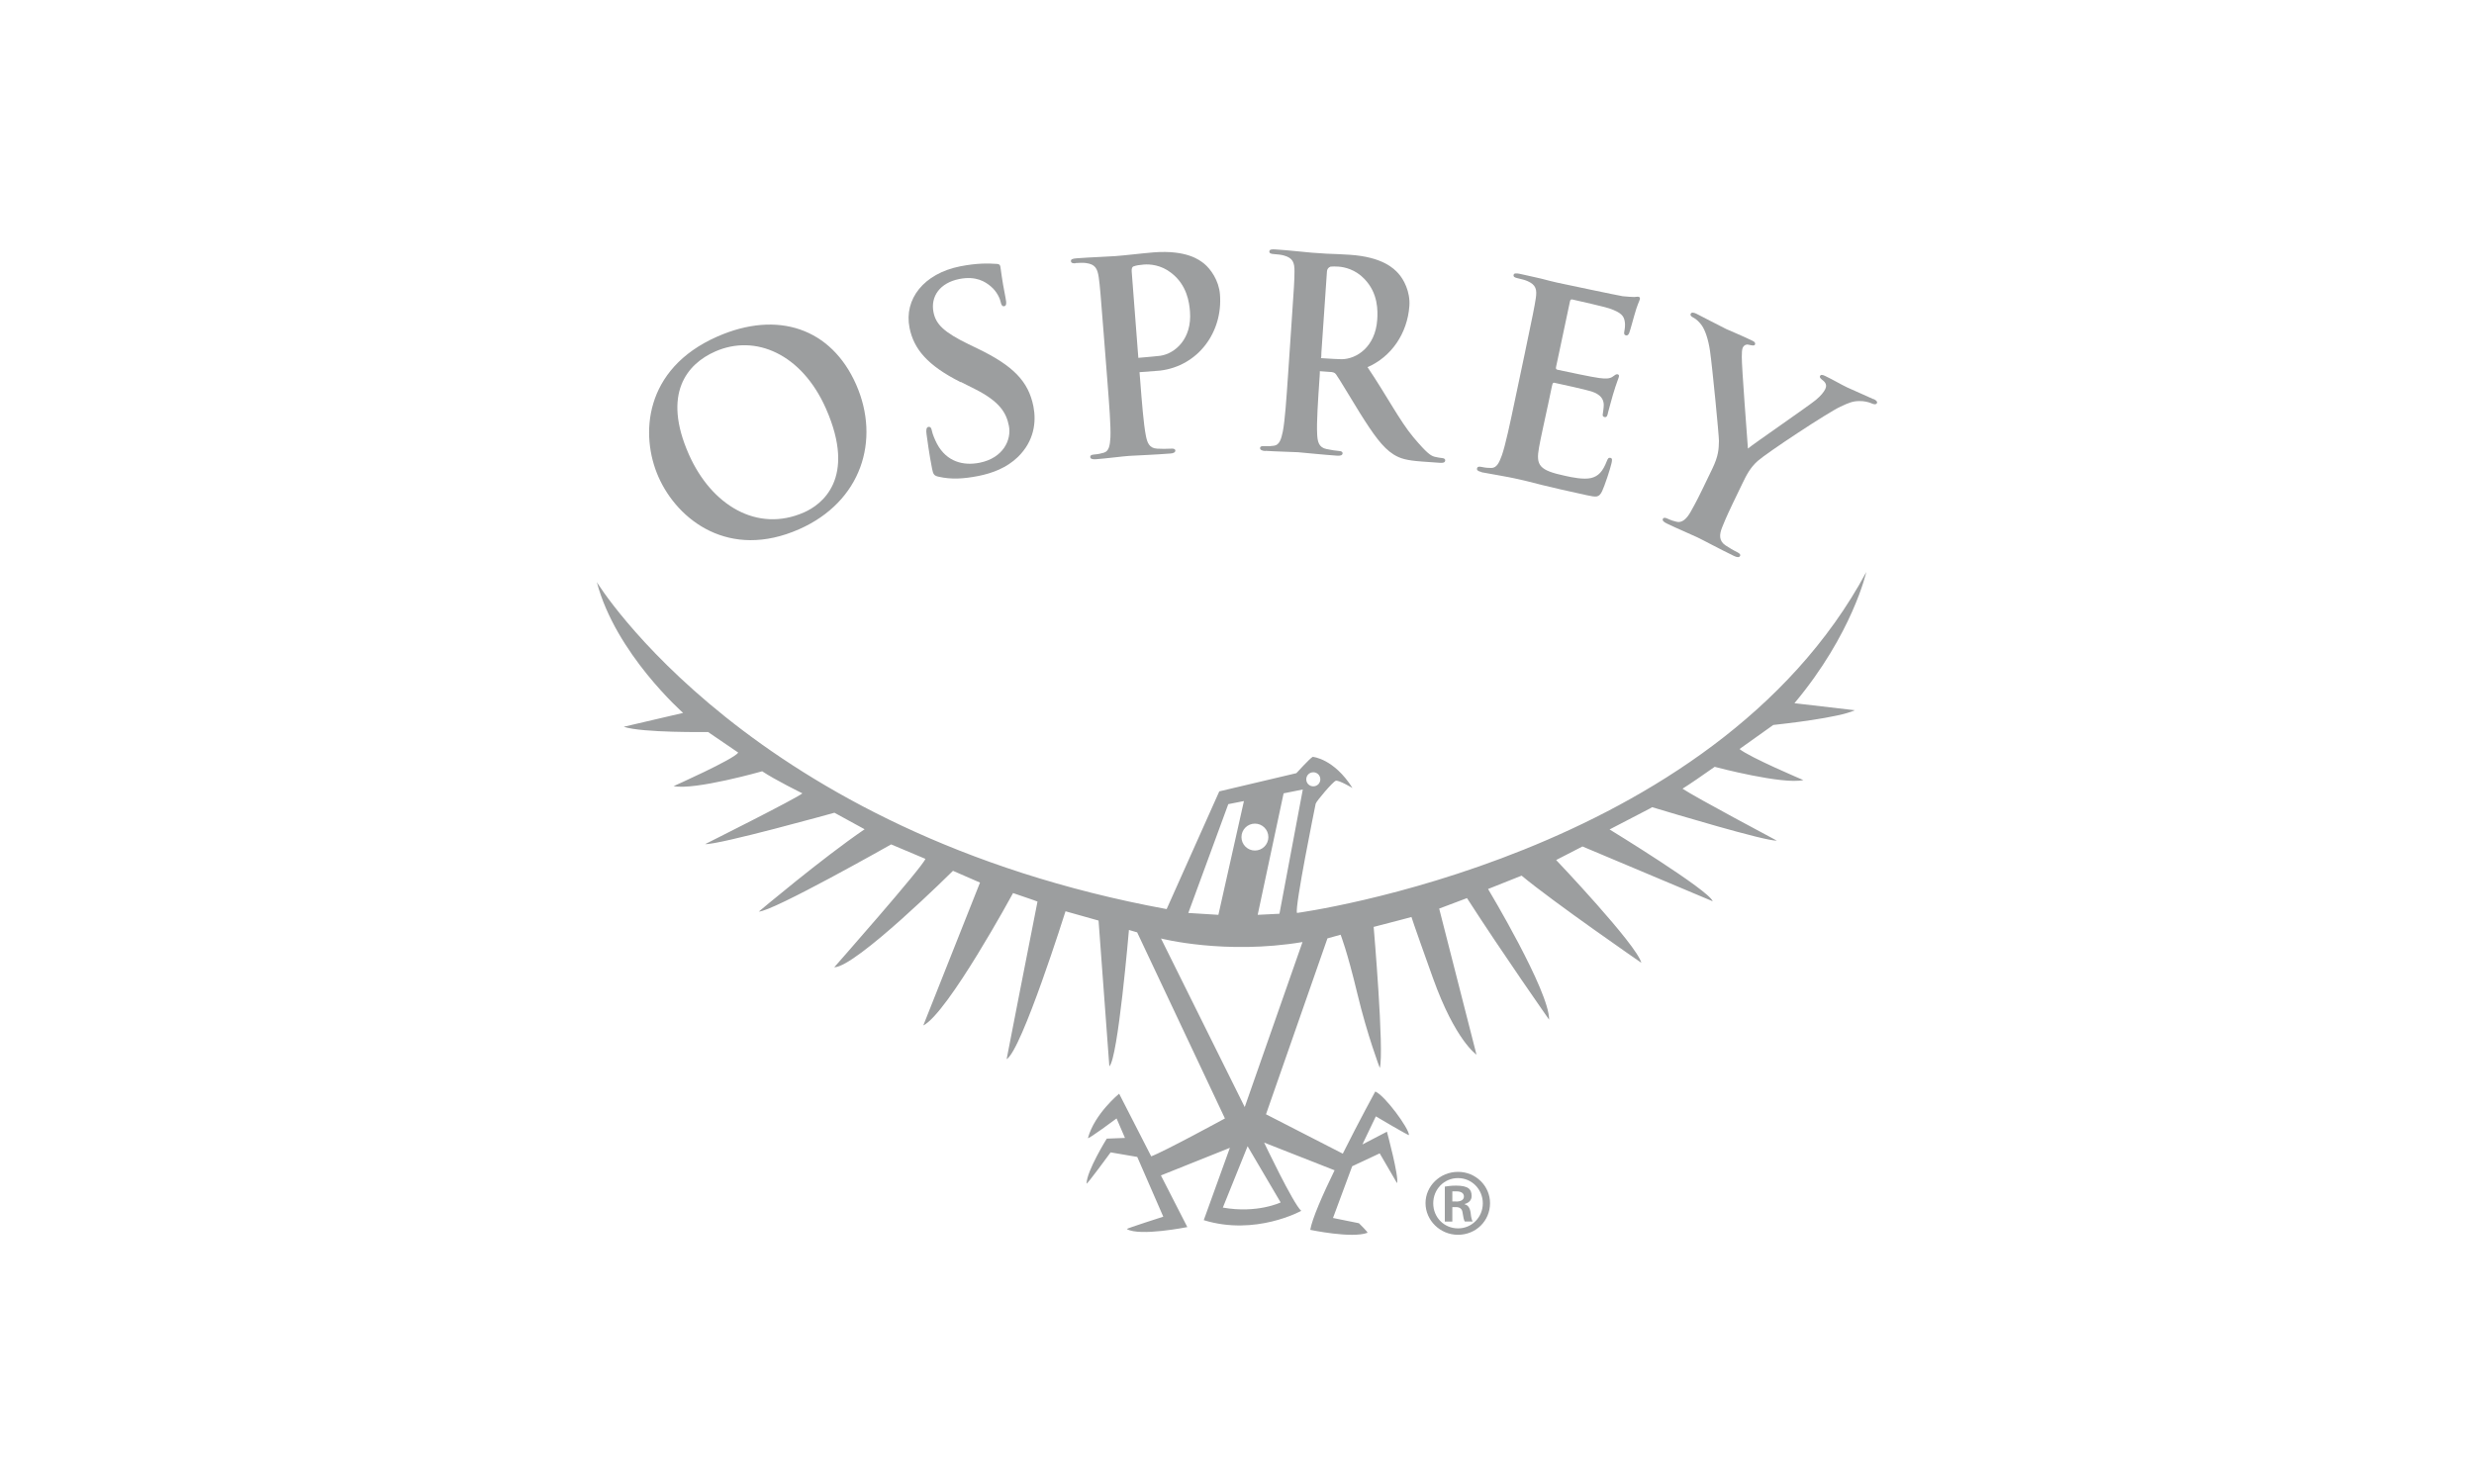 <?xml version="1.0" encoding="UTF-8"?>
<svg xmlns="http://www.w3.org/2000/svg" id="Layer_1" viewBox="0 0 250 150">
  <defs>
    <style>
      .cls-1 {
        fill: #9c9e9f;
      }
    </style>
  </defs>
  <path class="cls-1" d="M147.35,118.45h-.02c-1.81,0-3.28,1.43-3.28,3.16s1.46,3.2,3.28,3.2,3.24-1.41,3.24-3.2c0-1.74-1.45-3.16-3.22-3.16ZM147.33,124.16c-1.39,0-2.5-1.1-2.5-2.53s1.11-2.55,2.49-2.55h.02c1.39,0,2.5,1.14,2.5,2.55s-1.12,2.54-2.5,2.53Z"></path>
  <path class="cls-1" d="M148.02,121.73v-.04c.39-.1.69-.37.69-.79,0-.37-.1-.61-.3-.78-.25-.18-.65-.28-1.26-.28-.56,0-.88.06-1.15.1v3.53h.76v-1.46h.35c.39,0,.63.16.68.54.07.48.14.79.23.92h.8c-.07-.1-.16-.33-.21-.88-.07-.51-.28-.79-.59-.85ZM147.13,121.44h-.37v-1.02c.11,0,.23,0,.42,0,.52,0,.75.22.75.52,0,.37-.36.51-.79.51Z"></path>
  <path class="cls-1" d="M108.69,26.59c.37-.03.83-.04,1.06,0,.9.12,1.15.53,1.28,1.45.12.86.18,1.61.5,5.7l.37,4.74c.19,2.47.36,4.6.31,5.74-.05.79-.14,1.39-.67,1.54-.24.07-.56.15-.96.18-.32.02-.42.11-.41.25.01.19.21.25.56.23,1.08-.08,2.76-.3,3.38-.34.7-.05,2.4-.1,4.17-.24.3-.02.5-.12.49-.31-.01-.13-.15-.21-.45-.18-.41.03-1,.02-1.38,0-.82-.04-1.02-.62-1.16-1.37-.22-1.15-.39-3.27-.58-5.75l-.05-.61c1.02-.08,2.03-.16,2.09-.16,3.83-.47,6.34-3.88,6.04-7.7-.11-1.43-.96-2.58-1.59-3.1-.46-.37-1.76-1.41-5.12-1.15-1.24.1-2.79.3-3.9.38-.76.06-2.46.11-3.88.22-.41.03-.59.1-.57.29.02.19.19.23.48.21ZM114.54,26.93c.24-.1.64-.16,1.04-.19.62-.05,1.74.03,2.77.84,1.61,1.23,1.83,3.02,1.9,3.91.21,2.75-1.49,4.24-2.99,4.47-.32.05-1.26.12-2.23.21l-.67-8.72c-.02-.3.04-.47.18-.53Z"></path>
  <path class="cls-1" d="M80.76,53.49c6.27-2.77,8.24-8.98,5.75-14.63-2.5-5.66-7.91-7.54-14.05-4.83-7.41,3.27-7.79,9.96-5.92,14.18,1.93,4.37,7.14,8.41,14.22,5.28ZM72.27,35.53c4.05-1.79,8.75.24,11.19,5.76,3.15,7.13-.48,9.74-2.21,10.5-4.74,2.09-9.37-.73-11.64-5.86-2.72-6.14-.18-9.15,2.66-10.4Z"></path>
  <path class="cls-1" d="M97.1,38.61l1.41.71c2.54,1.28,3.18,2.42,3.44,3.72.28,1.4-.56,3.25-2.95,3.73-1.64.33-3.34-.08-4.32-1.92-.22-.42-.44-.96-.51-1.3-.04-.21-.11-.45-.36-.4-.21.04-.24.35-.18.75.06.43.27,2.04.56,3.49.11.58.22.7.68.8,1.24.28,2.47.22,4-.08,1.4-.28,2.84-.81,3.99-1.92,1.66-1.62,1.87-3.56,1.57-5.1-.5-2.52-2-4.11-5.69-5.88l-.85-.41c-2.53-1.23-3.32-2.03-3.56-3.25-.31-1.59.65-2.96,2.61-3.35,1.72-.34,2.64.3,3.15.72.7.57.99,1.37,1.03,1.61.06.31.18.46.36.42.21-.04.25-.27.13-.85-.41-2.06-.46-2.85-.53-3.19-.04-.19-.19-.24-.44-.24-.73-.05-1.89-.09-3.61.25-3.68.73-5.7,3.31-5.12,6.22.43,2.14,1.81,3.8,5.17,5.49Z"></path>
  <path class="cls-1" d="M189.32,40.35c-.46-.22-2.1-.93-2.64-1.18-.71-.34-1.45-.79-2.25-1.17-.29-.14-.44-.15-.52.02-.07.15.13.3.32.45.37.3.33.61.22.85-.15.31-.45.68-.95,1.1-.7.59-6.34,4.46-6.87,4.92-.06-.86-.64-8.36-.62-9.26,0-.42.01-.77.11-.97.1-.19.31-.33.55-.27.41.08.59.14.67-.01.07-.15-.02-.28-.26-.39-1.09-.53-2.12-.94-2.64-1.18-.8-.39-2.59-1.34-3.02-1.55-.29-.14-.5-.15-.57,0-.08.17.07.3.26.39.29.14.64.48.87.81.33.49.65,1.39.82,2.58.24,1.68.91,8.59.9,9.07-.02.86-.04,1.51-.67,2.82l-.96,1.99c-.19.39-.68,1.41-1.25,2.4-.39.68-.86,1.11-1.4.97-.24-.05-.56-.15-.9-.31-.27-.13-.42-.11-.48,0-.09.19.08.34.42.5.9.44,2.47,1.1,3.07,1.39.65.31,2.15,1.13,3.68,1.87.31.15.54.18.63,0,.06-.12-.03-.25-.3-.38-.34-.16-.85-.47-1.17-.68-.68-.45-.64-1.09-.35-1.82.42-1.06.91-2.07,1.1-2.47l.96-1.99c.39-.8.75-1.55,1.54-2.26.94-.83,7.1-4.91,8.37-5.49.85-.4,1.26-.56,1.89-.56.46-.02.97.11,1.21.22.27.13.5.15.58-.02.06-.15-.08-.28-.35-.41Z"></path>
  <path class="cls-1" d="M149.7,47.73c.53.11,1.23.21,1.83.33.64.11,1.22.23,1.51.29.79.17,1.6.36,2.73.66,1.13.27,2.57.62,4.55,1.04,1,.21,1.24.26,1.57-.39.24-.5.83-2.25.96-2.86.05-.27.1-.47-.11-.52-.19-.04-.26.05-.37.33-.41,1.05-.85,1.53-1.6,1.71-.76.17-1.86-.06-2.55-.21-2.69-.57-3.03-1.05-2.7-2.89.13-.77.67-3.19.86-4.09l.03-.13.41-1.95s0-.02.01-.03l.03-.13c.04-.14.08-.23.21-.2.64.13,3.24.71,3.73.87.96.31,1.24.79,1.26,1.34,0,.36-.07.7-.1.97-.03.13,0,.25.19.29.24.05.3-.24.34-.45.04-.19.34-1.22.48-1.75.39-1.32.59-1.72.62-1.88.04-.16-.04-.23-.14-.25-.13-.03-.27.08-.5.25-.3.21-.71.21-1.35.13-.62-.07-3.65-.71-4.23-.84-.16-.04-.16-.15-.12-.33l.14-.65,1.25-5.9c.04-.19.11-.25.24-.22.53.11,3.29.75,3.73.9,1.29.44,1.48.81,1.57,1.32.07.34,0,.8-.04.99-.05.24-.02.38.16.42.19.04.27-.11.33-.24.12-.31.42-1.46.5-1.72.33-1.2.53-1.49.57-1.67.03-.13.02-.24-.11-.27-.13-.03-.31.02-.45.02-.22,0-.65-.03-1.17-.08-.51-.08-5.76-1.19-6.6-1.37-.37-.08-.97-.23-1.65-.41-.66-.14-1.42-.33-2.14-.48-.39-.08-.59-.07-.63.11-.04.18.11.27.4.33.37.08.81.2,1.02.3.83.37.96.83.82,1.74-.13.85-.28,1.6-1.12,5.61l-.98,4.65c-.51,2.43-.95,4.51-1.32,5.59-.27.74-.52,1.29-1.07,1.29-.25,0-.57-.01-.97-.1-.31-.07-.44-.01-.47.12-.06.2.1.32.45.39Z"></path>
  <path class="cls-1" d="M127.87,45.57c1.08.07,2.78.11,3.29.14.41.03,2.39.24,3.95.35.35.02.54-.04.56-.23.01-.13-.09-.22-.31-.24-.32-.02-.91-.11-1.31-.2-.8-.16-.92-.77-.95-1.55-.06-1.14.08-3.27.25-5.77l.02-.37v-.16s0-.02,0-.02c.4.03.79.05,1.11.08h.05c.19.04.34.05.47.23.32.43,1.44,2.34,2.41,3.9,1.37,2.18,2.3,3.51,3.42,4.21.67.42,1.34.6,2.85.71l1.83.13c.32.02.51-.02.53-.24.01-.13-.09-.22-.31-.24s-.45-.06-.75-.13c-.4-.11-.76-.32-2.16-1.98-1.41-1.7-2.62-4.09-4.63-7.08,2.39-1.03,4.03-3.39,4.23-6.19.1-1.43-.57-2.69-1.13-3.3-.41-.44-1.54-1.65-4.91-1.87-.72-.05-1.55-.08-2.33-.11h0c-.57-.04-1.14-.08-1.49-.1-.56-.04-2.26-.24-3.68-.33-.41-.03-.59.01-.61.2-.01.19.15.25.44.27.37.02.83.08,1.05.15.88.25,1.06.7,1.05,1.61,0,.86-.05,1.62-.33,5.71l-.32,4.74c-.17,2.47-.31,4.6-.53,5.73-.16.77-.34,1.35-.88,1.43-.25.04-.57.07-.97.04-.32-.02-.44.05-.45.19,0,.19.18.28.53.31ZM133.51,36.14s0-.23.02-.53l.56-8.18c.01-.22.16-.42.34-.46,0,0,0-.01.01-.02.23-.02.51-.02.8,0,.62.04,1.71.28,2.62,1.23,1.42,1.45,1.37,3.26,1.31,4.14-.19,2.75-2.09,3.98-3.6,3.99-.31,0-1.17-.05-2.08-.11v-.07Z"></path>
  <path class="cls-1" d="M131.06,92.27c-.24-.58,1.84-10.79,1.89-11.03s1.74-2.23,2.03-2.32c.29-.1,1.69.73,1.69.73-1.89-3-4.02-3.15-4.02-3.15-.29.15-1.65,1.65-1.65,1.65l-7.79,1.84-5.32,11.9c-42.13-7.74-57.58-33.05-57.58-33.05,1.9,7.22,8.72,13.22,8.72,13.22l-6,1.4c1.84.63,8.52.53,8.52.53l3.05,2.08c-.44.68-6.53,3.39-6.53,3.39,2.13.44,8.95-1.5,8.95-1.5,1.26.85,4.06,2.23,4.06,2.23-.53.48-9.82,5.13-9.82,5.13,1.31.1,13.06-3.17,13.06-3.17l3.05,1.67c-4.26,2.9-10.69,8.32-10.69,8.32,1.39,0,13.37-6.79,13.37-6.79l3.46,1.46c-.19.73-9.21,10.96-9.21,10.96,2.18,0,12-9.75,12-9.75l2.73,1.19c-.56,1.42-5.73,14.44-5.73,14.44,2.47-1.23,9.07-13.38,9.07-13.38,2.27.76,2.47.86,2.47.86-.58,2.88-3.12,15.93-3.12,15.93,1.52-.87,5.95-14.95,5.95-14.95,2.37.67,3.34.94,3.34.94.29,3.9,1.09,14.73,1.09,14.73.87-.73,1.98-13.78,1.98-13.78l.83.24c1.58,3.37,8.87,18.81,8.87,18.81,0,0-6.14,3.35-7.45,3.83l-3.24-6.33s-2.47,2.01-3.15,4.47c-.07.24,2.89-1.97,2.89-1.97l.85,1.97-1.84.07s-2.04,3.29-2.04,4.54c0,.18,2.43-3.15,2.43-3.15l2.69.46,2.63,6.04s-3.76,1.2-3.68,1.25c1.29.77,6.11-.2,6.11-.2l-2.67-5.22,6.97-2.79-2.64,7.31c5.23,1.62,9.85-.94,9.85-.94-.82-.73-3.75-6.9-3.75-6.9l7.12,2.8c-1.22,2.5-2.27,4.91-2.46,6.02,0,0,4.2.89,5.78.3.1-.04-.86-.97-.86-.97l-2.62-.53,1.94-5.23,2.78-1.3,1.75,3.01c.23-.59-1.02-5.2-1.02-5.2l-2.48,1.29,1.36-2.84s3.35,1.99,3.35,1.89c0-.68-2.46-4.03-3.41-4.4,0,0-1.64,3-3.28,6.28l-7.76-3.98,6.21-17.78,1.33-.37s.65,1.61,1.69,5.95c1,4.19,2.27,7.52,2.27,7.52.46-1.69-.62-14.26-.62-14.26,2.29-.58,3.8-1,3.82-1,0,0,.04.22,2.17,6.17,2.27,6.34,4.4,7.74,4.4,7.74l-3.77-14.76,2.81-1.06c3.58,5.56,8.3,12.29,8.3,12.29.04-2.87-6.17-13.21-6.17-13.21,2.82-1.12,3.39-1.35,3.39-1.35,3.19,2.66,12.1,8.81,12.1,8.81-.48-1.84-8.61-10.39-8.61-10.39l2.66-1.37c.68.29,13.16,5.54,13.16,5.54-.33-1.09-10.42-7.26-10.42-7.26,1.06-.56,4.08-2.12,4.08-2.12l.22-.13c2,.6,11.43,3.44,12.6,3.38,0,0-8.18-4.35-9.53-5.25.68-.42,2.09-1.39,3.25-2.21.25.07,6.88,1.81,8.96,1.34,0,0-5.44-2.3-6.45-3.14,1.09-.77,2.59-1.84,3.41-2.43,1.02-.11,6.65-.73,8.24-1.49l-6.1-.71c5.87-7.01,7.26-13.26,7.26-13.26-15.49,28.84-57.53,34.46-57.53,34.46ZM132.71,78.06c.39,0,.71.31.71.71s-.31.71-.71.71-.71-.31-.71-.71c0-.39.31-.71.71-.71ZM131.65,79.8l-2.36,12.56-2.2.11,2.62-12.28,1.94-.39ZM126.81,83.25c.75,0,1.36.61,1.36,1.36s-.61,1.36-1.36,1.36-1.36-.61-1.36-1.36c0-.75.61-1.36,1.36-1.36ZM124.13,81.28l1.57-.31-2.58,11.5-3.04-.19,4.04-11ZM129.41,121.54s-2.36,1.14-5.84.52l2.5-6.2,3.34,5.68ZM125.78,111.9l-8.46-17.04s6.46,1.67,14.3.36l-5.84,16.68Z"></path>
</svg>
